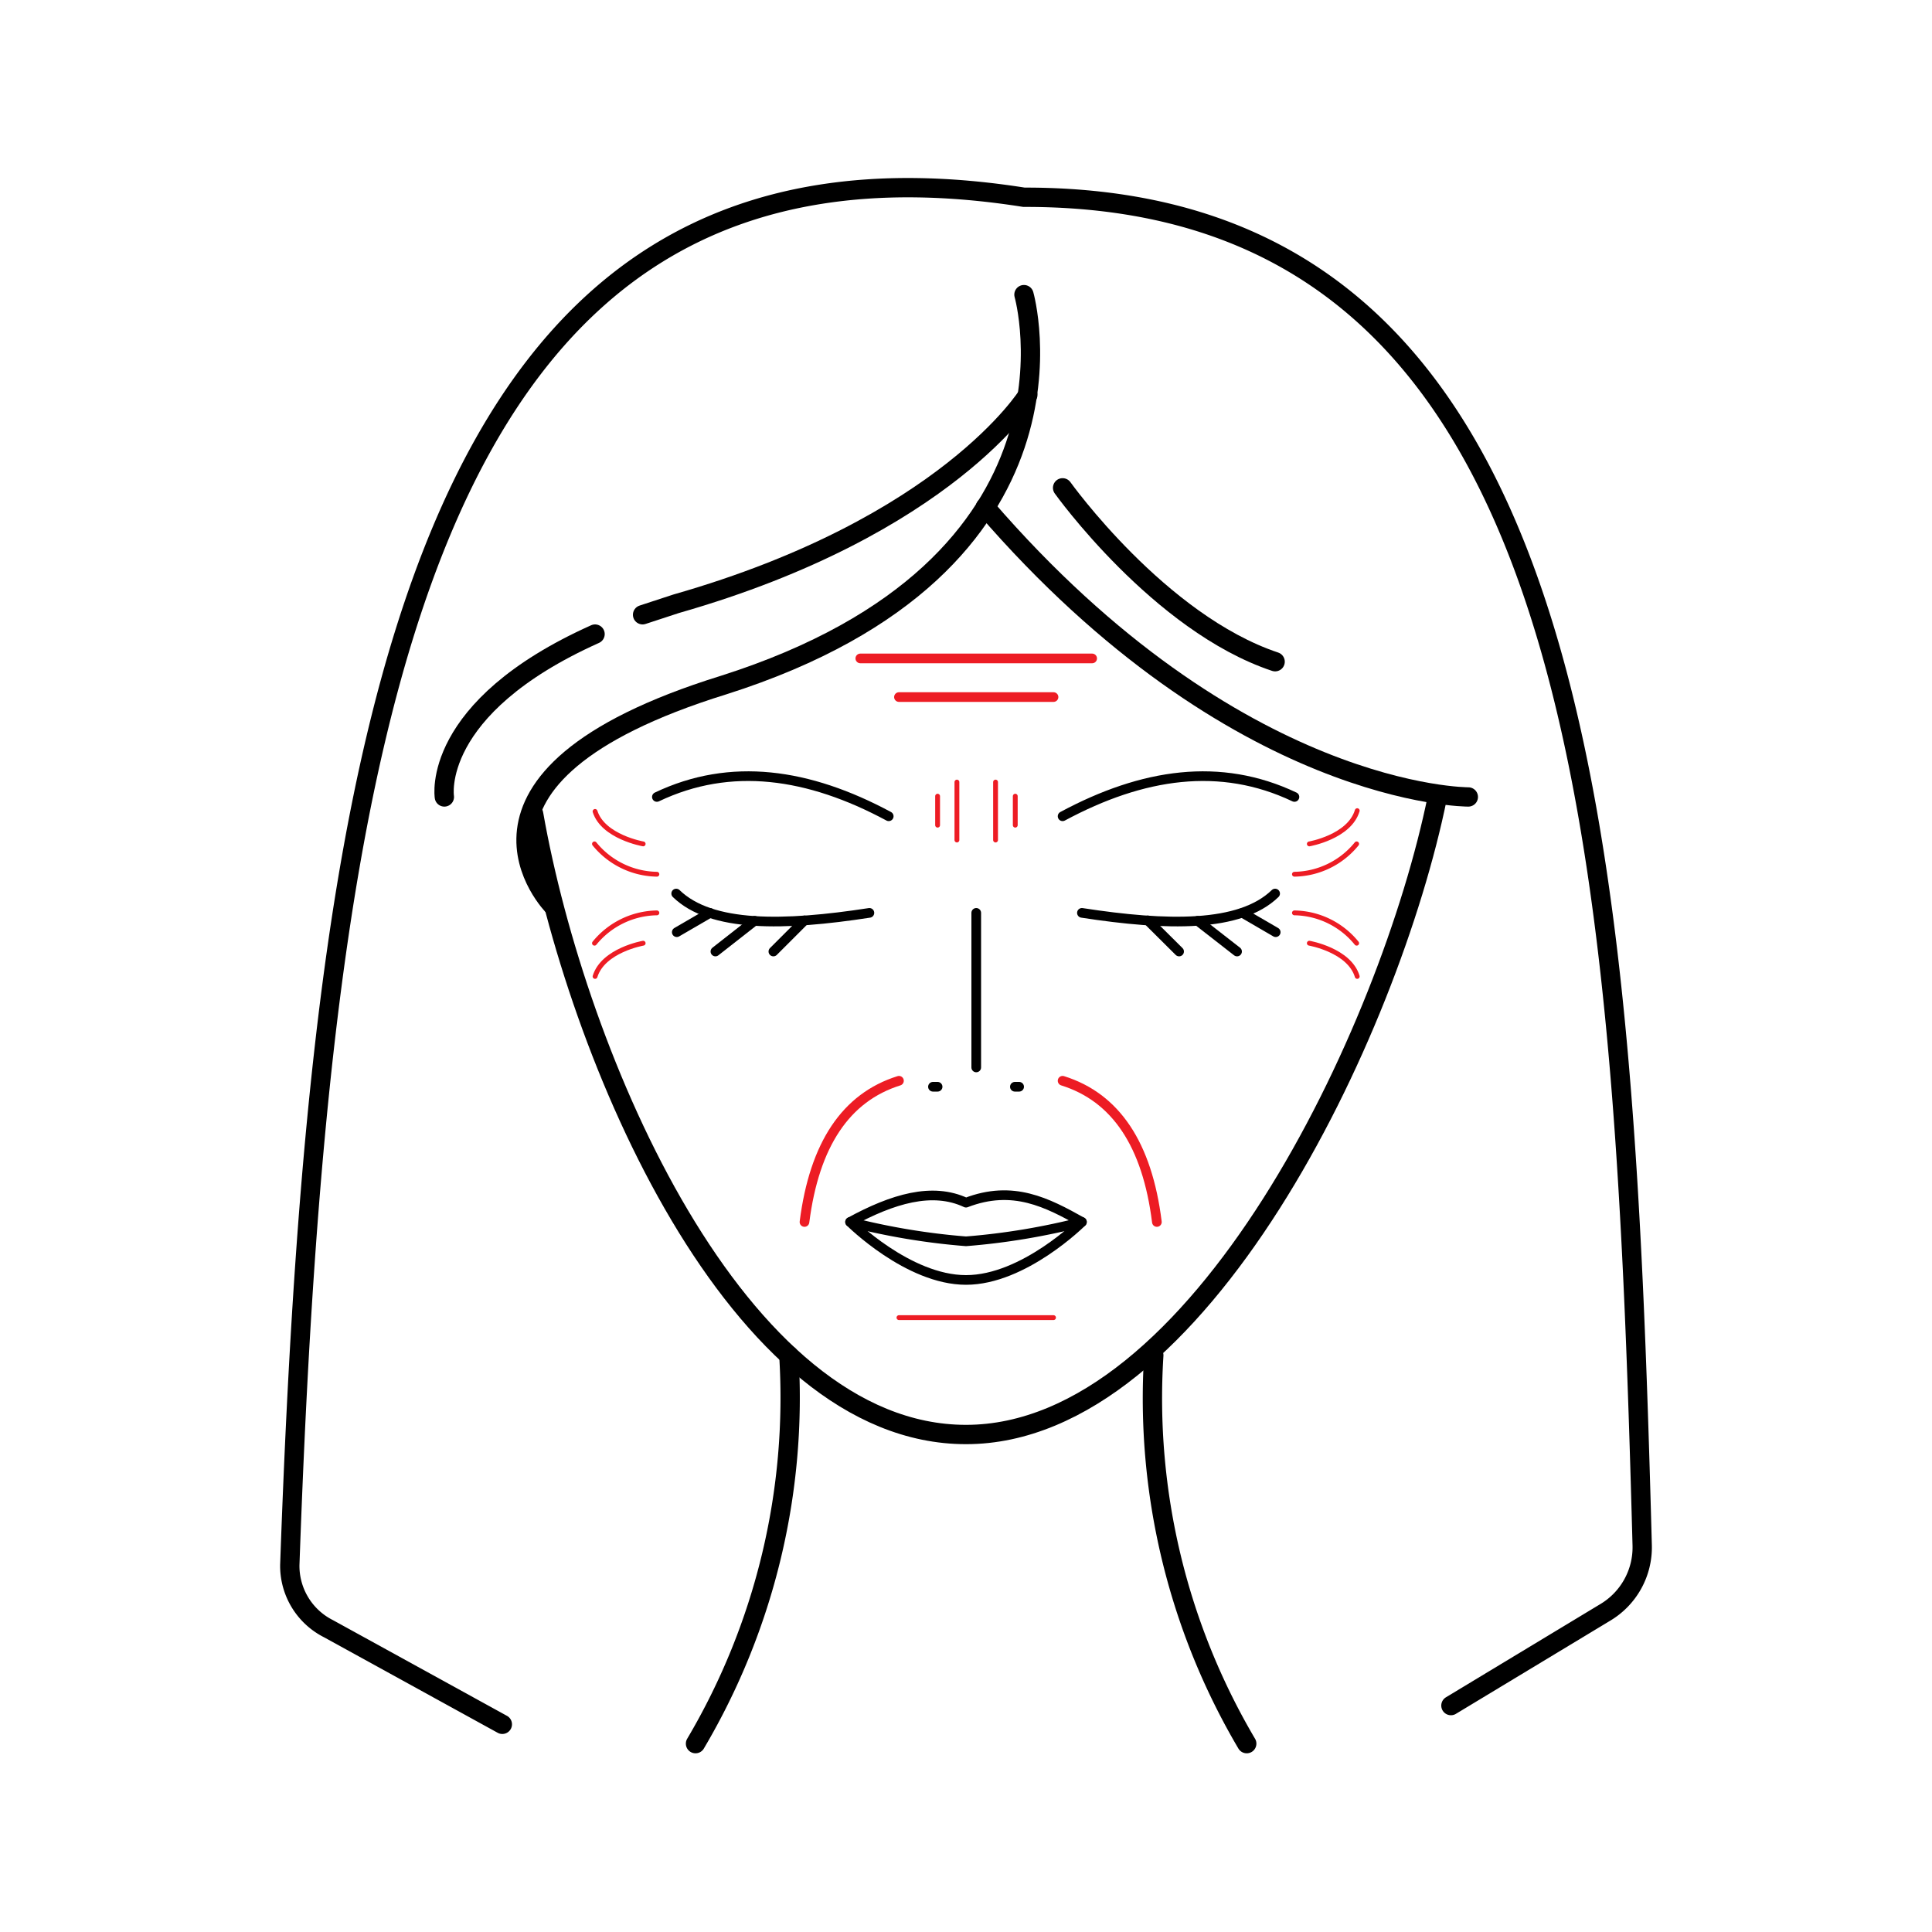 <svg xmlns="http://www.w3.org/2000/svg" viewBox="0 0 100 100"><defs><style>.cls-1,.cls-2,.cls-3,.cls-4{fill:none;stroke-linecap:round;stroke-linejoin:round;}.cls-1,.cls-2{stroke:#000;}.cls-2,.cls-4{stroke-width:0.5px;}.cls-3,.cls-4{stroke:#ed1c24;}.cls-3{stroke-width:0.25px;}</style></defs><title>anti-age</title><g id="anti-age"><path class="cls-1" d="M27.62,42.13C29.84,54.74,38.13,74.25,50,74.25c12.08,0,21.93-20.86,24.4-33"/><path class="cls-1" d="M26,89.25,17,84.3A3.64,3.64,0,0,1,15,81c1.54-43.32,6.7-75.72,38-70.79C82,10.15,84,42.89,85,80a3.92,3.92,0,0,1-1.9,3.45l-8,4.83"/><path class="cls-1" d="M53,15.25s4,14-15.55,20.21c-15.45,4.79-8.8,11.46-8.8,11.46"/><path class="cls-1" d="M76,41.25s-12,.06-25-15"/><path class="cls-1" d="M30.8,32.82C22.26,36.65,23,41.25,23,41.25"/><path class="cls-1" d="M53.2,20.44S49,27.25,35,31.25l-1.74.57"/><path class="cls-1" d="M55,25.25s5,7,11,9"/><path class="cls-2" d="M34,41.25c3.82-1.82,7.85-1.23,12,1"/><path class="cls-2" d="M67,41.25c-3.83-1.82-7.85-1.23-12,1"/><path class="cls-2" d="M35,46.25c1.81,1.76,5.59,1.68,10,1"/><line class="cls-2" x1="35.03" y1="48.25" x2="36.75" y2="47.25"/><line class="cls-2" x1="37.03" y1="49.25" x2="39.06" y2="47.66"/><line class="cls-2" x1="40.03" y1="49.25" x2="41.64" y2="47.64"/><path class="cls-2" d="M66,46.25c-1.82,1.76-5.59,1.68-10,1"/><line class="cls-2" x1="66.03" y1="48.25" x2="64.31" y2="47.25"/><line class="cls-2" x1="64.03" y1="49.25" x2="61.99" y2="47.66"/><line class="cls-2" x1="61.03" y1="49.25" x2="59.41" y2="47.64"/><line class="cls-2" x1="50.53" y1="47.25" x2="50.53" y2="55.25"/><line class="cls-2" x1="52.53" y1="56.25" x2="52.75" y2="56.25"/><line class="cls-2" x1="48.29" y1="56.25" x2="48.53" y2="56.25"/><path class="cls-2" d="M44,63.25s3,3,6,3,6-3,6-3c-1.79-1-3.57-1.94-6-1C48.26,61.43,46.2,62.05,44,63.25Z"/><path class="cls-2" d="M44,63.25a35.36,35.36,0,0,0,6,1,35.36,35.36,0,0,0,6-1"/><g id="cou"><path class="cls-1" d="M40.83,70.15A35.16,35.16,0,0,1,36,90.25"/><path class="cls-1" d="M59.72,70.15a35.16,35.16,0,0,0,4.81,20.1"/></g><g id="rides"><line class="cls-3" x1="49.53" y1="43.48" x2="49.53" y2="40.48"/><line class="cls-3" x1="51.53" y1="43.48" x2="51.53" y2="40.48"/><line class="cls-3" x1="52.55" y1="42.71" x2="52.55" y2="41.21"/><line class="cls-3" x1="48.53" y1="42.71" x2="48.53" y2="41.21"/><line class="cls-4" x1="46.53" y1="36.08" x2="54.53" y2="36.08"/><line class="cls-4" x1="44.53" y1="34.08" x2="56.53" y2="34.08"/><path class="cls-4" d="M46.53,55.94q-4.12,1.29-4.89,7.31"/><path class="cls-4" d="M55,55.94q4.13,1.29,4.88,7.31"/><path class="cls-3" d="M34,45.25a4.25,4.25,0,0,1-3.23-1.57"/><path class="cls-3" d="M33.29,43.68S31.22,43.32,30.8,42"/><path class="cls-3" d="M34,47.25a4.25,4.25,0,0,0-3.23,1.57"/><path class="cls-3" d="M33.29,48.82s-2.07.36-2.49,1.72"/><path class="cls-3" d="M67,45.25a4.23,4.23,0,0,0,3.22-1.57"/><path class="cls-3" d="M67.77,43.68s2.07-.36,2.48-1.72"/><path class="cls-3" d="M67,47.25a4.23,4.23,0,0,1,3.22,1.57"/><path class="cls-3" d="M67.77,48.82s2.07.36,2.48,1.72"/><line class="cls-3" x1="46.53" y1="68.2" x2="54.53" y2="68.2"/></g></g></svg>